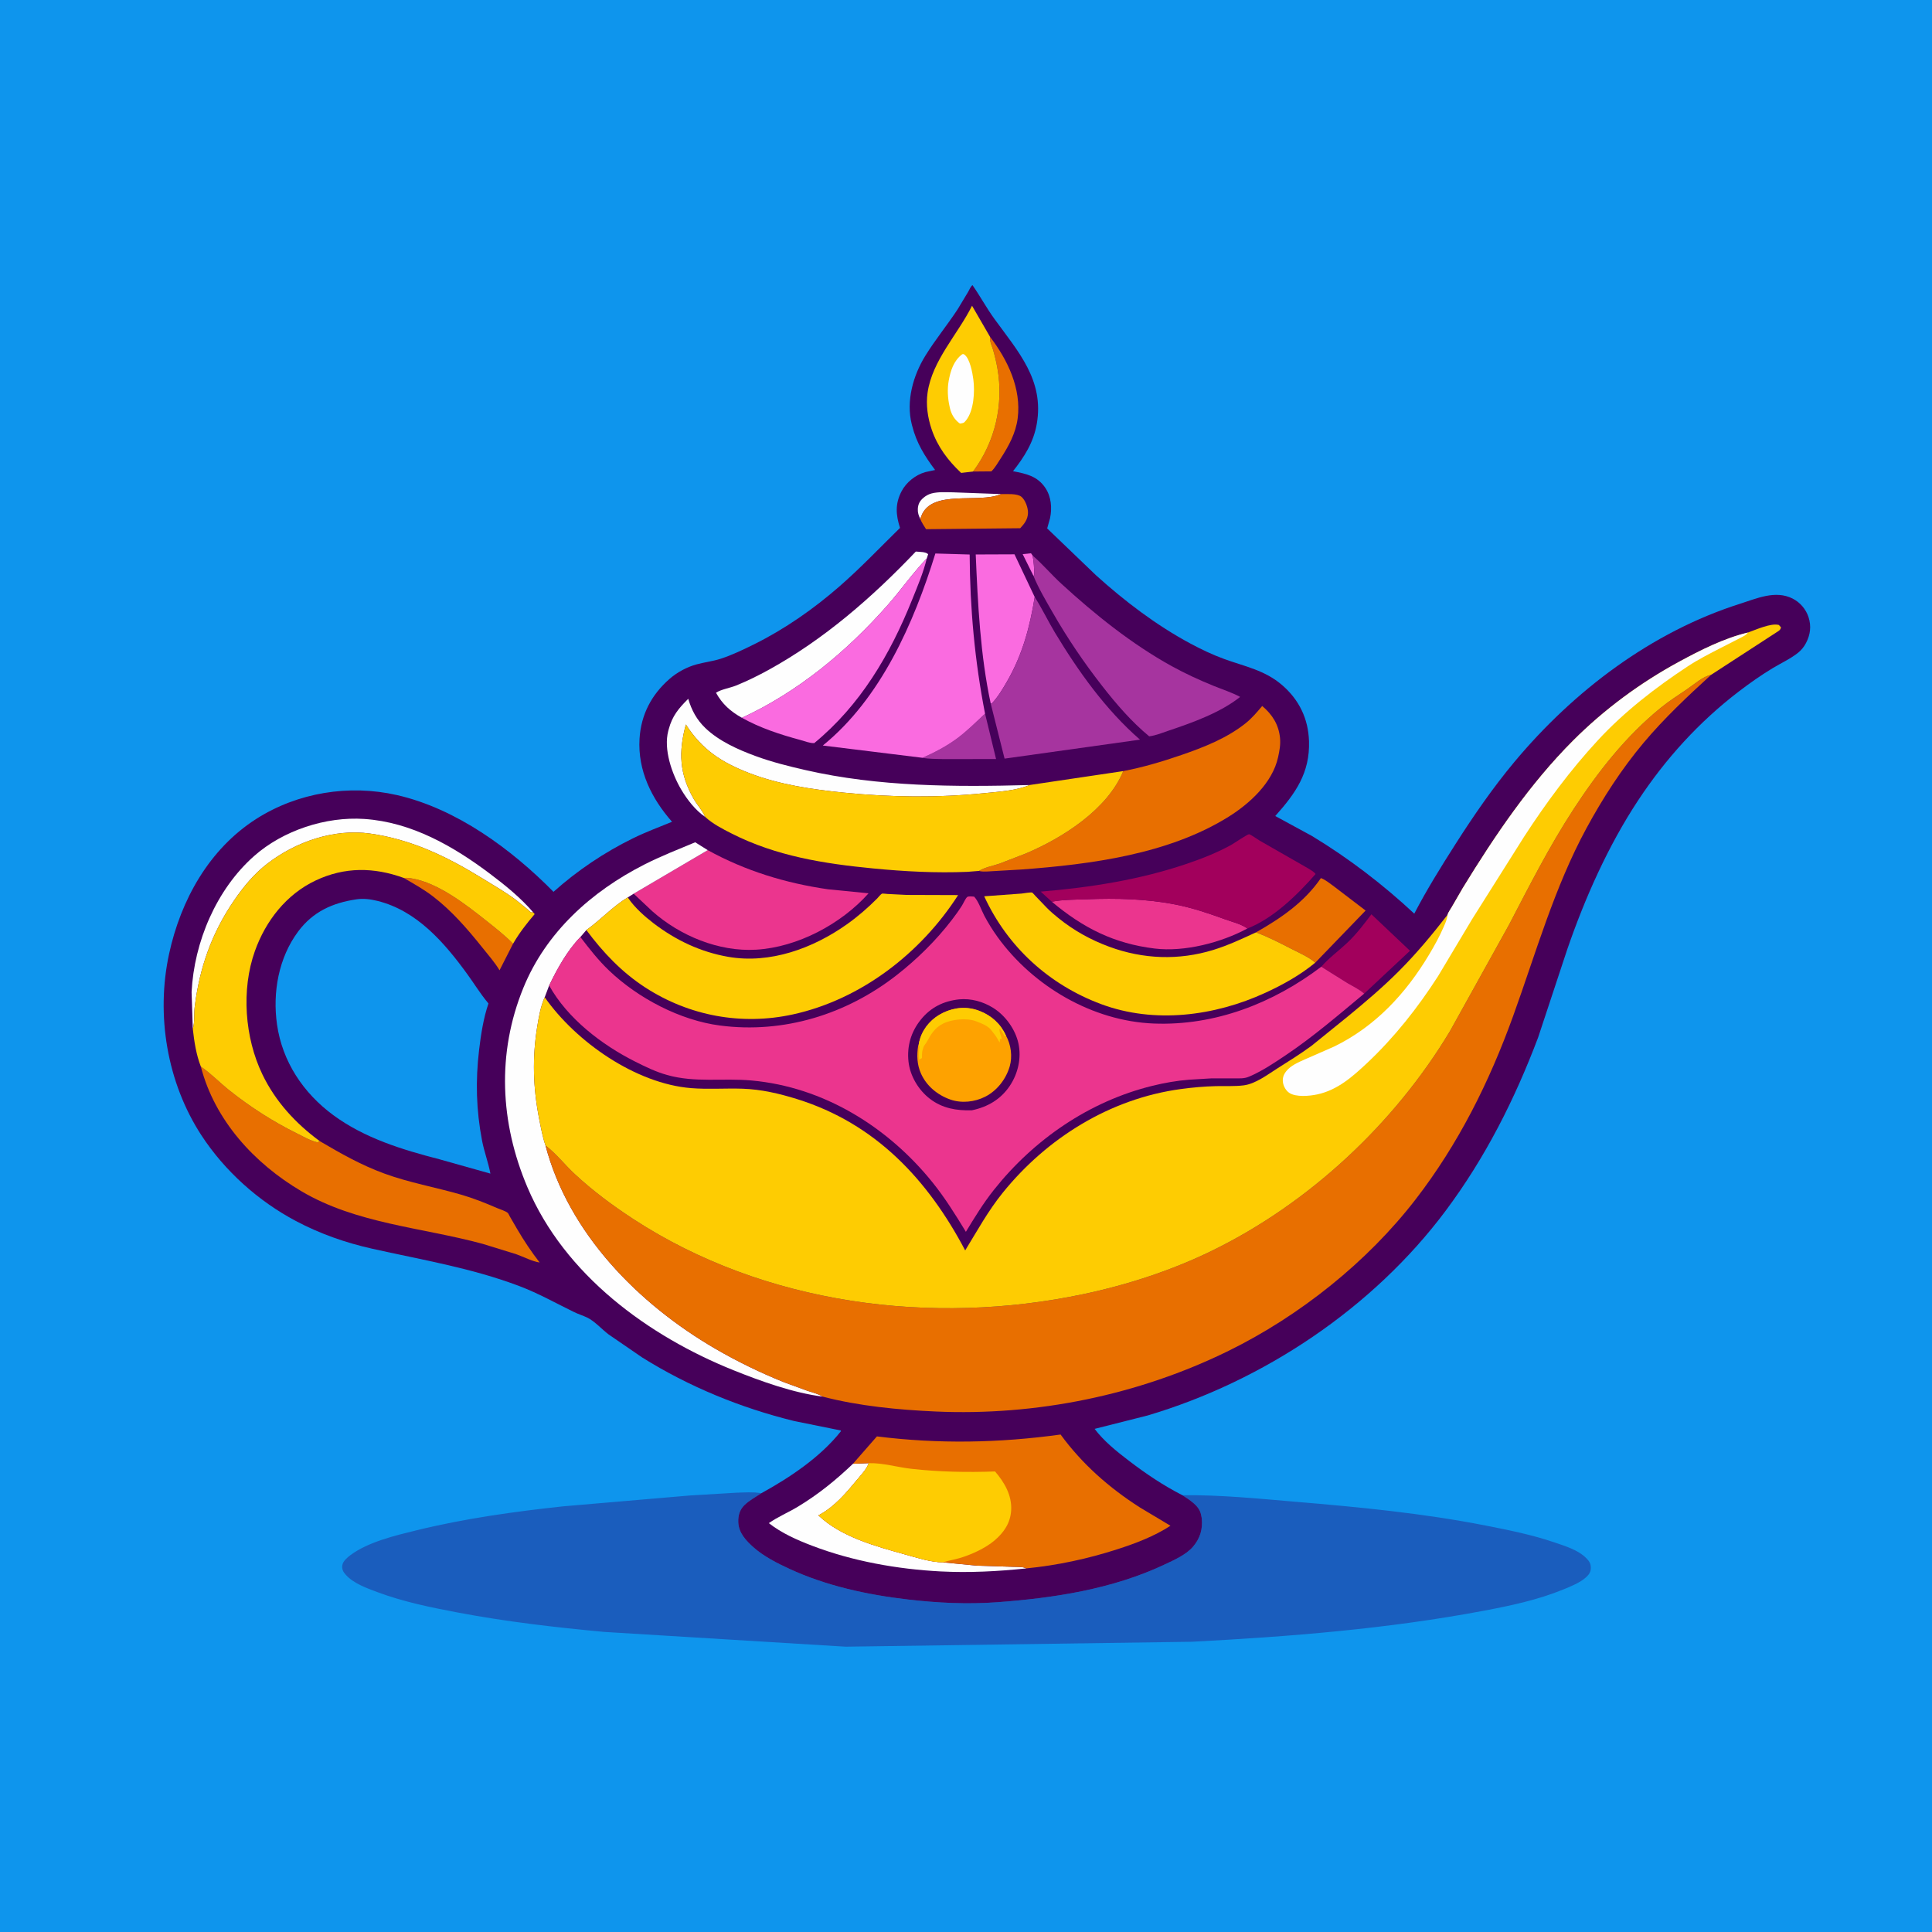 <svg version="1.1" xmlns="http://www.w3.org/2000/svg" style="display: block;" viewBox="0 0 2048 2048" width="1024" height="1024">
<path transform="translate(0,0)" fill="rgb(14,149,237)" d="M -0 -0 L 2048 0 L 2048 2048 L -0 2048 L -0 -0 z"/>
<path transform="translate(0,0)" fill="rgb(26,93,189)" d="M 1253.43 1585.01 C 1293.54 1584.47 1334.11 1588.65 1374.05 1592 C 1441.19 1597.63 1508.62 1604.13 1574.77 1617.13 C 1599.4 1621.97 1624.03 1626.89 1647.83 1635.03 C 1658.89 1638.81 1672.67 1642.92 1681.13 1651.34 C 1684.57 1654.76 1686.4 1657.2 1686.34 1662.2 C 1686.29 1666.28 1684.43 1669.09 1681.5 1671.79 C 1675.19 1677.62 1665.18 1681.64 1657.26 1684.87 C 1630.19 1695.94 1601.82 1701.99 1573.19 1707.39 C 1471.14 1726.65 1367.08 1734.91 1263.5 1740.33 L 896.5 1745.56 L 640.431 1729.89 C 588.215 1725.02 536.603 1719.06 485.028 1709.3 C 456.325 1703.87 427.404 1697.95 399.99 1687.69 C 388.836 1683.51 374.854 1678.55 366.71 1669.52 C 363.818 1666.32 362.159 1663.48 362.909 1659 C 363.596 1654.89 368.292 1650.88 371.495 1648.5 C 390.353 1634.48 418.768 1627.78 441.278 1622.25 C 492.424 1609.69 544.706 1602.41 597 1596.78 L 731.556 1585.25 L 781.392 1582.29 C 789.465 1582.06 798.023 1581.45 806.02 1582.7 L 807.066 1582.88 C 801.241 1586.68 794.334 1590.49 789.321 1595.28 C 784.157 1600.22 782.364 1606.5 782.603 1613.5 C 782.997 1625.01 790.929 1633.31 799.08 1640.5 C 809.785 1649.94 823.745 1657.02 836.614 1662.97 C 876.005 1681.18 919.478 1690.55 962.395 1695.54 C 993.664 1699.18 1025.39 1700.76 1056.81 1698.45 C 1117.35 1694.01 1179.31 1684.54 1234.64 1658.39 C 1244.6 1653.69 1257.18 1648.2 1264.51 1639.72 C 1272.17 1630.87 1275.1 1621 1273.92 1609.42 L 1273.24 1606 L 1272.98 1604.82 C 1270.78 1595.68 1260.76 1589.89 1253.43 1585.01 z"/>
<path transform="translate(0,0)" fill="rgb(70,0,90)" d="M 807.066 1582.88 C 837.404 1566.16 869.627 1544.68 891.331 1517.25 L 891.366 1516.38 L 841.81 1506.34 C 785.119 1492.4 730.312 1469.96 680.774 1438.99 L 645.087 1414.5 C 638.03 1409.17 630.161 1400.3 622.301 1396.6 C 617.85 1394.5 613.098 1393.05 608.662 1390.9 C 589.311 1381.5 570.998 1371.07 550.781 1363.4 C 499.691 1344.02 447.236 1335.51 394.246 1323.62 C 366.092 1317.3 339.197 1307.85 313.672 1294.33 C 273.809 1273.22 238.166 1241.28 213.483 1203.44 C 177.074 1147.63 165.146 1076.19 179.241 1011.12 C 191.572 954.201 221.579 900.039 271.61 868.104 C 315.591 840.032 370.131 831.278 420.781 842.814 C 483.649 857.133 542.058 899.991 586.729 945.377 C 611.928 922.813 640.841 903.403 671.252 888.515 C 684.688 881.937 698.573 876.79 712.391 871.133 C 690.699 846.537 675.933 816.806 677.93 783.207 C 679.448 757.664 690.571 736.362 709.781 719.637 C 717.752 712.697 727.87 707.186 738.067 704.352 C 746.678 701.958 755.644 701.025 764.161 698.237 C 776.144 694.314 788.093 688.578 799.387 682.979 C 832.035 666.795 862.627 645.389 890.044 621.448 C 912.412 601.917 932.86 580.361 954.05 559.595 C 949.61 545.75 948.73 534.185 955.668 520.824 C 960.654 511.223 970.524 503.379 980.885 500.454 L 991.234 498.211 C 980.117 483.353 971.559 469.638 966.961 451.5 L 966.469 449.633 C 960.326 425.132 967.903 398.192 980.83 377.216 C 991.304 360.22 1004.1 344.676 1015.06 328 L 1026.35 309.247 C 1027.58 307.112 1028.92 303.639 1030.88 302.264 C 1038.99 313.882 1045.65 326.338 1054.01 337.877 C 1079.27 372.738 1107.1 402.936 1099.01 449.427 C 1095.62 468.924 1085.85 484.262 1073.84 499.505 C 1087.56 502.135 1099.46 504.525 1107.97 516.986 C 1114.35 526.331 1115.4 538.505 1113.08 549.351 L 1110.05 560.135 L 1161.68 609.691 C 1191.93 637.049 1225.9 662.927 1261.9 682.19 C 1273.54 688.416 1285.38 694.098 1297.8 698.593 C 1319.95 706.61 1340.88 710.436 1359.2 726.306 C 1377.23 741.919 1386.85 761.944 1387.6 785.721 C 1388.67 819.307 1373.26 841.053 1351.83 865.012 L 1390.51 886.048 C 1429.12 909.34 1466.28 937.766 1499.19 968.514 C 1512.4 943.115 1527.35 919.12 1542.73 895.001 C 1561.94 864.874 1582.46 835.039 1605.39 807.597 C 1668.14 732.466 1750.49 669.915 1844.5 640.015 C 1862.39 634.324 1882 625.392 1900.11 634.44 C 1908.13 638.443 1914.35 645.731 1917.12 654.219 C 1920.22 663.725 1919.06 672.882 1914.42 681.667 C 1912.37 685.555 1909.63 689.011 1906.21 691.794 C 1898.26 698.253 1887.88 702.976 1879.1 708.281 C 1866.59 715.843 1854.66 724.245 1843.05 733.13 C 1800.96 765.355 1765.78 804.1 1736.6 848.245 C 1704.75 896.419 1679.93 952.257 1661.19 1006.85 L 1630.5 1099.68 C 1605.74 1165.27 1574.54 1227.11 1532.47 1283.44 C 1455.45 1386.54 1339.47 1463.96 1216.54 1500.46 L 1160.33 1514.67 C 1170.19 1527.72 1183.58 1538.44 1196.48 1548.31 C 1214.48 1562.08 1233.19 1574.72 1253.43 1585.01 C 1260.76 1589.89 1270.78 1595.68 1272.98 1604.82 L 1273.24 1606 L 1273.92 1609.42 C 1275.1 1621 1272.17 1630.87 1264.51 1639.72 C 1257.18 1648.2 1244.6 1653.69 1234.64 1658.39 C 1179.31 1684.54 1117.35 1694.01 1056.81 1698.45 C 1025.39 1700.76 993.664 1699.18 962.395 1695.54 C 919.478 1690.55 876.005 1681.18 836.614 1662.97 C 823.745 1657.02 809.785 1649.94 799.08 1640.5 C 790.929 1633.31 782.997 1625.01 782.603 1613.5 C 782.364 1606.5 784.157 1600.22 789.321 1595.28 C 794.334 1590.49 801.241 1586.68 807.066 1582.88 z"/>
<path transform="translate(0,0)" fill="rgb(250,107,224)" d="M 1095.52 610.494 L 1084.07 587.408 L 1092.92 586.5 L 1094.6 588.882 C 1096.02 595.804 1096.23 602.474 1096.36 609.52 L 1095.52 610.494 z"/>
<path transform="translate(0,0)" fill="rgb(254,254,254)" d="M 975.518 550.1 C 973.856 546.527 972.729 543.605 972.929 539.588 C 973.182 534.485 974.894 531.109 978.788 527.765 C 981.35 525.565 984.331 523.886 987.607 523.038 C 994.716 521.195 1002.76 521.851 1010.08 521.874 L 1061.18 523.746 C 1037.54 534.206 987.623 518.142 976.612 547.08 L 975.518 550.1 z"/>
<path transform="translate(0,0)" fill="rgb(166,52,159)" d="M 1044.19 756.461 L 1055.88 804.639 L 998.924 804.653 C 992.157 804.376 984.545 804.62 977.945 803.309 C 991.002 797.474 1003.3 791.129 1014.81 782.577 C 1025.28 774.798 1034.67 765.364 1044.19 756.461 z"/>
<path transform="translate(0,0)" fill="rgb(232,111,0)" d="M 427.934 930.631 C 430.485 930.451 432.484 930.538 435 930.953 L 436.451 931.179 C 464.261 935.769 493.476 958.557 515.143 975.748 C 524.831 983.435 535.232 991.539 543.859 1000.39 L 529.535 1028.54 C 524.475 1020.12 517.461 1012.15 511.309 1004.45 C 495.676 984.884 478.827 965.415 458.856 950.115 C 449.152 942.68 438.48 936.756 427.934 930.631 z"/>
<path transform="translate(0,0)" fill="rgb(232,111,0)" d="M 1049.5 357.077 C 1068.2 381.497 1082.82 411.98 1078.79 443.366 C 1076.77 459.097 1069.32 472.747 1060.84 485.871 C 1057.8 490.57 1054.89 495.699 1050.95 499.673 L 1031.46 499.85 C 1054.9 468.527 1064.1 428.836 1057.29 390.302 C 1056.13 383.729 1054.55 377.167 1052.69 370.758 C 1051.58 366.908 1049.42 362.839 1049.44 358.82 L 1049.5 357.077 z"/>
<path transform="translate(0,0)" fill="rgb(232,111,0)" d="M 1061.18 523.746 C 1066.84 523.876 1078.21 522.856 1082.74 526.613 C 1086.99 530.132 1089.96 538.608 1089.71 544 C 1089.38 550.8 1085.9 555.174 1081.47 559.939 L 981.662 560.964 C 979.429 557.428 977.072 554 975.518 550.1 L 976.612 547.08 C 987.623 518.142 1037.54 534.206 1061.18 523.746 z"/>
<path transform="translate(0,0)" fill="rgb(162,0,92)" d="M 1400.63 1024.76 C 1408.67 1015.49 1418.57 1008.34 1427.5 1000 C 1437.67 990.506 1445.42 980.214 1453.75 969.18 L 1494.65 1007.86 L 1446.06 1053.31 C 1441.3 1048.82 1434.03 1045.49 1428.36 1042.12 L 1400.63 1024.76 z"/>
<path transform="translate(0,0)" fill="rgb(232,111,0)" d="M 1331.37 988.371 C 1358 973.205 1382.61 956.424 1400.23 930.802 C 1405.22 932.63 1410.02 936.77 1414.38 939.871 L 1447.6 965.224 L 1394.24 1020.47 C 1387.68 1014.66 1377.72 1010.28 1369.9 1006.31 C 1357.04 999.784 1344.96 993.338 1331.37 988.371 z"/>
<path transform="translate(0,0)" fill="rgb(254,254,254)" d="M 904.181 1551.66 L 920.877 1551.02 L 920.4 1552.32 C 918.337 1557.58 913.073 1563.18 909.504 1567.49 C 897.404 1582.1 884.64 1597.49 867.586 1606.36 C 891.793 1629.37 928.487 1639.11 959.928 1647.9 C 972.225 1651.34 986.686 1655.96 999.512 1656.14 L 1035.34 1659.64 L 1073.86 1660.89 C 1077.85 1661.08 1084.48 1660.57 1087.88 1662.58 C 1058.08 1665.73 1027.14 1667.33 997.167 1665.78 C 951.406 1663.41 903.973 1654.98 861.077 1638.62 C 844.959 1632.48 828.649 1625.28 814.998 1614.59 C 824.515 1607.89 835.684 1603.25 845.692 1597.22 C 867.294 1584.2 886.016 1569 904.181 1551.66 z"/>
<path transform="translate(0,0)" fill="rgb(254,254,254)" d="M 204.373 1090.55 L 203.097 1051.66 C 205.733 998.558 229.322 942.773 269.453 907.344 C 300.142 880.252 345.416 865.367 386.217 868.131 C 436.205 871.518 480.515 896.929 519.658 926.421 C 535.878 938.64 551.826 951.594 565.137 967.014 C 564.422 967.056 563.664 967.389 562.993 967.141 C 562.107 966.815 559.967 964.569 559.212 963.931 L 547.395 954.311 C 535.647 945.508 522.494 937.959 509.963 930.274 C 472.945 907.57 435.632 889.697 392.261 883.604 C 353.917 878.216 313.405 892.327 283.249 915.6 C 269.25 926.403 258.17 939.864 248.227 954.365 C 224.466 989.015 211.599 1025.6 206.421 1067.02 C 205.474 1074.6 206.632 1083.36 204.373 1090.55 z"/>
<path transform="translate(0,0)" fill="rgb(250,107,224)" d="M 1050.23 745.909 C 1039.16 694.562 1036.55 640.165 1034.31 587.761 L 1075.41 587.6 L 1096.83 632.851 C 1091.73 664.633 1083.79 694.141 1067.6 722.183 C 1062.88 730.351 1057.97 738.69 1051.46 745.57 L 1050.23 745.909 z"/>
<path transform="translate(0,0)" fill="rgb(254,254,254)" d="M 786.469 760.912 C 774.358 754.095 765.766 746.55 758.978 734.323 C 764.667 730.633 773.826 729.317 780.378 726.66 C 792.199 721.867 803.999 716.044 815.172 709.875 C 873.877 677.462 924.764 633.038 970.799 584.68 C 974.574 585.105 981.381 584.763 983.864 587.5 L 982.441 591.945 C 967.305 607.679 954.936 625.62 940.5 641.95 C 897.277 690.845 845.934 733.432 786.469 760.912 z"/>
<path transform="translate(0,0)" fill="rgb(254,254,254)" d="M 747.485 865.933 C 737.278 859.1 728.356 847.508 722.153 837.02 C 712.193 820.18 703.231 794.317 708.414 774.674 L 708.876 773 C 712.627 758.91 719.381 750.87 729.569 740.761 C 733.06 752.752 738.567 762.999 747.65 771.71 C 762.138 785.605 782.127 794.518 800.72 801.373 C 818.13 807.793 835.82 812.186 853.876 816.32 C 931.324 834.052 1012.24 834.283 1091.28 832.165 C 1077.96 838.042 1058.38 839.276 1043.87 840.745 C 993.9 845.803 944.492 845.182 894.567 840.22 C 861.187 836.903 825.877 831.691 794.424 819.561 C 764.917 808.183 744.248 794.776 727.043 767.956 C 719.108 797.254 720.151 820.377 735.397 846.941 C 739.049 853.304 744.716 859.256 747.485 865.933 z"/>
<path transform="translate(0,0)" fill="rgb(235,53,142)" d="M 1114.95 955.843 C 1126.62 953.557 1139.77 953.723 1151.69 953.255 C 1183.13 952.023 1215.16 952.737 1246.14 958.859 C 1263.85 962.36 1280.82 968.014 1297.75 974.211 C 1304.91 976.832 1315.3 979.413 1321.45 983.651 L 1322.22 984.271 C 1294.47 999.268 1255.43 1009.33 1223.95 1005.48 C 1180.82 1000.21 1148.16 983.682 1114.95 955.843 z"/>
<path transform="translate(0,0)" fill="rgb(254,204,2)" d="M 1031.46 499.85 L 1018.85 501.304 C 1004.87 488.12 993.867 473.582 987.618 455.228 C 983.42 442.899 981.401 429.219 983.27 416.241 C 988.203 381.979 1015.38 354.34 1030.4 324.1 L 1049.5 357.077 L 1049.44 358.82 C 1049.42 362.839 1051.58 366.908 1052.69 370.758 C 1054.55 377.167 1056.13 383.729 1057.29 390.302 C 1064.1 428.836 1054.9 468.527 1031.46 499.85 z"/>
<path transform="translate(0,0)" fill="rgb(254,254,254)" d="M 1019.99 375.5 C 1021.39 375.384 1021.27 375.132 1022.39 375.96 C 1028.19 380.272 1030.86 395.255 1031.78 402.195 C 1033.47 414.983 1032.4 435.467 1023.87 445.83 C 1021.59 448.599 1021.07 448.525 1017.5 448.973 C 1012.03 445.088 1008.57 439.41 1007.04 432.933 L 1006.63 431.092 C 1004.65 422.536 1004.06 412.426 1005.64 403.762 C 1007.62 392.946 1010.83 382.483 1019.99 375.5 z"/>
<path transform="translate(0,0)" fill="rgb(250,107,224)" d="M 786.469 760.912 C 845.934 733.432 897.277 690.845 940.5 641.95 C 954.936 625.62 967.305 607.679 982.441 591.945 C 978.833 607.017 972.585 621.515 966.829 635.863 C 943.492 694.03 912.036 747.447 863.143 787.726 C 858.69 787.985 852.814 785.602 848.5 784.436 C 827.063 778.638 805.937 771.78 786.469 760.912 z"/>
<path transform="translate(0,0)" fill="rgb(162,0,92)" d="M 1114.95 955.843 L 1103.17 945.146 C 1155.33 940.831 1207.59 932.697 1257.32 915.897 C 1273.59 910.401 1289.96 903.992 1305.02 895.701 C 1307.59 894.283 1322.49 884.202 1324.01 884.318 C 1325.78 884.453 1333.11 889.872 1335.12 890.996 L 1379.39 916.334 C 1383.82 919.038 1389.81 921.895 1393.61 925.331 L 1394.58 926.509 C 1375.46 948.354 1349.81 973.598 1322.22 984.271 L 1321.45 983.651 C 1315.3 979.413 1304.91 976.832 1297.75 974.211 C 1280.82 968.014 1263.85 962.36 1246.14 958.859 C 1215.16 952.737 1183.13 952.023 1151.69 953.255 C 1139.77 953.723 1126.62 953.557 1114.95 955.843 z"/>
<path transform="translate(0,0)" fill="rgb(166,52,159)" d="M 1094.6 588.882 C 1105.32 598.101 1114.47 609.056 1124.92 618.634 C 1160.53 651.293 1199.73 682.763 1242.11 706.161 C 1256.24 713.966 1271.12 720.789 1286.07 726.879 C 1295.47 730.712 1305.67 733.953 1314.61 738.751 C 1293.87 755.257 1264.6 765.862 1239.64 774.231 C 1232.78 776.53 1225.34 779.688 1218.18 780.541 C 1199.35 764.982 1183.16 746.136 1168.19 726.938 C 1148.93 702.246 1131.61 676.67 1116.01 649.496 C 1108.83 636.981 1100.98 623.852 1095.52 610.494 L 1096.36 609.52 C 1096.23 602.474 1096.02 595.804 1094.6 588.882 z"/>
<path transform="translate(0,0)" fill="rgb(166,52,159)" d="M 1096.83 632.851 C 1104.63 644.997 1110.86 658.272 1118.33 670.666 C 1143.07 711.707 1172.12 752.436 1208.43 784.056 L 1064.89 804.17 L 1050.23 745.909 L 1051.46 745.57 C 1057.97 738.69 1062.88 730.351 1067.6 722.183 C 1083.79 694.141 1091.73 664.633 1096.83 632.851 z"/>
<path transform="translate(0,0)" fill="rgb(235,53,142)" d="M 750.24 901.193 C 789.904 923.098 832.913 936.225 877.725 942.682 L 920.725 946.936 C 891.674 979.534 845.442 1004.11 801.542 1006.71 C 762.035 1009.06 720.82 991.981 691.5 965.983 L 671.7 947.365 L 750.24 901.193 z"/>
<path transform="translate(0,0)" fill="rgb(232,111,0)" d="M 212.913 1130.65 L 213.658 1131.16 C 224.072 1138.41 233.076 1147.81 243 1155.72 C 265.431 1173.59 289.437 1188.97 315.145 1201.68 C 321.867 1205 329.135 1209.31 336.483 1210.93 L 338.926 1209.63 C 361.511 1222.91 382.756 1234.99 407.504 1244.05 C 433.8 1253.68 461.527 1258.51 488.367 1266.26 C 501.54 1270.06 514.223 1275.09 526.793 1280.54 C 529.758 1281.82 535.834 1283.66 538.235 1285.71 C 538.916 1286.29 540.06 1288.87 540.522 1289.67 L 548.168 1302.82 C 555.466 1315.28 563.193 1326.88 572.037 1338.29 C 564.379 1337.25 554.763 1332.16 547.309 1329.54 L 511.772 1318.57 C 447.237 1301.01 378.028 1297.36 319.396 1262.69 C 269.606 1233.25 227.678 1187.7 212.913 1130.65 z"/>
<path transform="translate(0,0)" fill="rgb(254,254,254)" d="M 872.143 1480.49 C 840.799 1476.45 807.241 1464.4 778.104 1452.74 C 687.047 1416.28 598.448 1351.32 559.077 1258.5 C 530.042 1190.06 526.509 1116.54 554.77 1047.19 C 578.831 988.137 627.013 944.969 682.904 916.5 C 700.406 907.585 718.824 900.428 736.932 892.845 L 750.24 901.193 L 671.7 947.365 L 665.482 951.295 C 649.45 960.822 636.727 975.14 621.568 985.872 L 615.229 993.298 C 601.266 1007.74 590.779 1026.7 582.118 1044.67 L 577.415 1057.13 C 573.121 1066.58 571.176 1077.88 569.511 1088.11 C 564.093 1121.39 565.036 1153.21 571.578 1186.3 C 573.42 1195.62 575.143 1205.26 578.259 1214.25 C 602.761 1307.46 676.832 1382.35 758.247 1429.69 C 781.376 1443.14 806.057 1455.16 830.875 1465.14 L 855.975 1474.32 C 861.252 1476.06 867.391 1477.51 872.143 1480.49 z"/>
<path transform="translate(0,0)" fill="rgb(250,107,224)" d="M 977.945 803.309 L 872.217 790.285 C 933.634 740.4 968.715 660.536 991.533 586.729 L 1027.88 587.804 C 1028.19 644.523 1033.3 700.781 1044.19 756.461 C 1034.67 765.364 1025.28 774.798 1014.81 782.577 C 1003.3 791.129 991.002 797.474 977.945 803.309 z"/>
<path transform="translate(0,0)" fill="rgb(232,111,0)" d="M 1190.7 817.398 C 1211.66 813.369 1232.18 807.272 1252.34 800.328 C 1276.12 792.141 1300.38 782.603 1320.25 766.804 C 1326.88 761.536 1332.56 754.845 1337.99 748.391 C 1348.54 757.228 1355.4 767.941 1356.85 782 C 1357.6 789.217 1356.34 795.791 1354.8 802.784 C 1348.86 829.733 1324.81 851.787 1302.34 865.806 C 1238.68 905.513 1156.57 916.215 1083.09 921.686 L 1053.47 923.401 C 1048.94 923.589 1043.42 924.347 1038.99 923.517 L 1037.8 923.202 C 1043.62 919.454 1052.83 917.775 1059.44 915.527 L 1087.08 904.863 C 1126.05 888.475 1174.03 858.134 1190.7 817.398 z"/>
<path transform="translate(0,0)" fill="rgb(254,204,2)" d="M 1394.24 1020.47 C 1378.34 1033.61 1360.03 1043.8 1341.34 1052.39 C 1287.58 1077.11 1223.8 1085.42 1167.44 1064.49 C 1112.11 1043.94 1068 1003.78 1043.3 950.11 L 1083.01 947.208 C 1085.03 947.031 1092.7 945.587 1094.26 946.181 C 1094.55 946.29 1097.07 949.171 1097.38 949.5 L 1109.88 962.533 C 1113.66 966.333 1117.73 969.779 1121.89 973.147 C 1138.25 986.39 1156.21 996.36 1175.94 1003.61 C 1211.86 1016.81 1249.44 1018.24 1286.12 1006.97 C 1301.78 1002.16 1316.53 995.213 1331.37 988.371 C 1344.96 993.338 1357.04 999.784 1369.9 1006.31 C 1377.72 1010.28 1387.68 1014.66 1394.24 1020.47 z"/>
<path transform="translate(0,0)" fill="rgb(254,204,2)" d="M 204.373 1090.55 C 206.632 1083.36 205.474 1074.6 206.421 1067.02 C 211.599 1025.6 224.466 989.015 248.227 954.365 C 258.17 939.864 269.25 926.403 283.249 915.6 C 313.405 892.327 353.917 878.216 392.261 883.604 C 435.632 889.697 472.945 907.57 509.963 930.274 C 522.494 937.959 535.647 945.508 547.395 954.311 L 559.212 963.931 C 559.967 964.569 562.107 966.815 562.993 967.141 C 563.664 967.389 564.422 967.056 565.137 967.014 L 566.783 969 C 558.376 978.786 550.311 989.195 543.859 1000.39 C 535.232 991.539 524.831 983.435 515.143 975.748 C 493.476 958.557 464.261 935.769 436.451 931.179 L 435 930.953 C 432.484 930.538 430.485 930.451 427.934 930.631 C 396.337 919.177 365.382 918.814 334.603 933.352 C 303.456 948.065 281.571 976.24 270.178 1008.22 C 255.612 1049.12 259.409 1100.01 278.147 1138.91 C 291.986 1167.65 313.4 1190.9 338.926 1209.63 L 336.483 1210.93 C 329.135 1209.31 321.867 1205 315.145 1201.68 C 289.437 1188.97 265.431 1173.59 243 1155.72 C 233.076 1147.81 224.072 1138.41 213.658 1131.16 L 212.913 1130.65 C 207.939 1117.84 205.875 1104.13 204.373 1090.55 z"/>
<path transform="translate(0,0)" fill="rgb(254,204,2)" d="M 665.482 951.295 L 666.14 952.296 C 672.859 962.108 683.416 971.545 692.824 978.726 C 716.448 996.758 742.694 1009.19 772.033 1014.29 C 816.301 1021.98 861.849 1005.27 897.638 979.879 C 909.25 971.64 919.828 962.499 929.855 952.414 C 931.032 951.231 933.539 947.983 934.896 947.307 C 935.481 947.015 939.893 947.587 940.698 947.629 L 960.926 948.65 L 1015.64 948.835 C 976.155 1010.46 912.498 1059.63 840.327 1075.36 C 786.223 1087.16 730.757 1077.02 684.144 1046.85 C 659.144 1030.67 639.208 1009.61 621.568 985.872 C 636.727 975.14 649.45 960.822 665.482 951.295 z"/>
<path transform="translate(0,0)" fill="rgb(254,204,2)" d="M 747.485 865.933 C 744.716 859.256 739.049 853.304 735.397 846.941 C 720.151 820.377 719.108 797.254 727.043 767.956 C 744.248 794.776 764.917 808.183 794.424 819.561 C 825.877 831.691 861.187 836.903 894.567 840.22 C 944.492 845.182 993.9 845.803 1043.87 840.745 C 1058.38 839.276 1077.96 838.042 1091.28 832.165 L 1190.7 817.398 C 1174.03 858.134 1126.05 888.475 1087.08 904.863 L 1059.44 915.527 C 1052.83 917.775 1043.62 919.454 1037.8 923.202 L 1025.66 924.174 C 992.454 925.599 958.77 923.795 925.707 920.597 C 873.465 915.544 822.815 907.562 775.525 883.548 C 765.825 878.623 755.508 873.339 747.485 865.933 z"/>
<path transform="translate(0,0)" fill="rgb(232,111,0)" d="M 904.181 1551.66 L 929.565 1522.64 C 994.953 1530.84 1059.05 1529.64 1124.27 1520.66 C 1147.02 1551.81 1175.64 1577.05 1208.13 1597.83 L 1240.74 1617.37 C 1223.39 1628.63 1203.78 1636.05 1184.18 1642.36 C 1152.88 1652.44 1120.62 1659.34 1087.88 1662.58 C 1084.48 1660.57 1077.85 1661.08 1073.86 1660.89 L 1035.34 1659.64 L 999.512 1656.14 C 986.686 1655.96 972.225 1651.34 959.928 1647.9 C 928.487 1639.11 891.793 1629.37 867.586 1606.36 C 884.64 1597.49 897.404 1582.1 909.504 1567.49 C 913.073 1563.18 918.337 1557.58 920.4 1552.32 L 920.877 1551.02 L 904.181 1551.66 z"/>
<path transform="translate(0,0)" fill="rgb(254,204,2)" d="M 920.877 1551.02 C 935.61 1550.6 951.27 1555.34 966 1557 C 995.585 1560.33 1025.06 1560.86 1054.79 1559.81 C 1064.84 1571.46 1072.89 1585.32 1071.85 1601.28 C 1070.98 1614.54 1064.23 1624.38 1054.39 1632.82 C 1044.75 1641.09 1029.58 1648.03 1017.37 1651.61 C 1011.43 1653.35 1005.44 1654.27 999.512 1656.14 C 986.686 1655.96 972.225 1651.34 959.928 1647.9 C 928.487 1639.11 891.793 1629.37 867.586 1606.36 C 884.64 1597.49 897.404 1582.1 909.504 1567.49 C 913.073 1563.18 918.337 1557.58 920.4 1552.32 L 920.877 1551.02 z"/>
<path transform="translate(0,0)" fill="rgb(14,149,237)" d="M 377.718 953.343 C 385.149 952.221 392.775 953.178 400 954.961 C 441.946 965.309 471.214 999.342 495.572 1032.93 C 502.702 1042.76 509.113 1053.25 516.874 1062.6 L 517.801 1063.71 C 512.475 1079.25 509.774 1096.73 507.857 1113 C 503.995 1145.79 504.778 1176.66 510.997 1209.09 C 513.272 1220.95 517.643 1232.24 519.856 1244.08 L 465.727 1228.85 C 426.313 1218.7 386.464 1206.5 353.264 1182.06 C 321.525 1158.69 299.246 1125.34 293.645 1085.96 C 288.819 1052.02 295.321 1015.3 316.005 987.5 C 331.638 966.491 352.364 957.115 377.718 953.343 z"/>
<path transform="translate(0,0)" fill="rgb(235,53,142)" d="M 615.229 993.298 C 624.684 1005.69 634.205 1017.86 645.5 1028.67 C 676.193 1058.04 720.9 1081.62 763.295 1087.11 C 830.797 1095.86 897.256 1075.35 950.708 1033.52 C 972.163 1016.73 992.208 996.99 1008.81 975.371 C 1012.64 970.388 1016.36 965.285 1019.71 959.97 C 1021.26 957.512 1023.19 952.925 1025.09 951.012 C 1026.41 949.678 1030.93 950.368 1032.67 950.5 C 1037.34 955.572 1040.18 964.573 1043.47 970.786 C 1047.56 978.524 1052.31 986.146 1057.44 993.244 C 1095.16 1045.49 1158.09 1082.42 1223 1084.98 C 1287.85 1087.53 1349.48 1063.52 1400.63 1024.76 L 1428.36 1042.12 C 1434.03 1045.49 1441.3 1048.82 1446.06 1053.31 C 1418.65 1076.1 1392.22 1098.91 1362.54 1118.82 C 1351.03 1126.54 1338.32 1135.04 1325.59 1140.62 L 1324.05 1141.27 C 1318.96 1143.53 1314.15 1143.09 1308.7 1143.11 L 1283.5 1143.14 L 1260.4 1144.54 C 1247.41 1145.57 1234.16 1147.89 1221.5 1151.02 C 1154.69 1167.49 1096.04 1207.81 1053.45 1261.45 C 1042.4 1275.36 1033.08 1290.59 1023.88 1305.77 C 1012.86 1287.69 1001.68 1269.7 988.361 1253.19 C 940.865 1194.32 872.797 1152.16 796.5 1145.35 C 766.32 1142.65 736.856 1147.93 707.094 1139.53 C 695.145 1136.16 684.155 1130.81 673.102 1125.24 C 637.96 1107.55 601.554 1079.7 582.118 1044.67 C 590.779 1026.7 601.266 1007.74 615.229 993.298 z"/>
<path transform="translate(0,0)" fill="rgb(70,0,90)" d="M 1016.62 1059.37 C 1029.38 1058.18 1042.01 1061.67 1052.82 1068.41 C 1065.79 1076.5 1076.39 1091.23 1079.6 1106.18 C 1082.89 1121.48 1079.15 1138 1070.51 1150.92 C 1060.83 1165.4 1046.91 1173.5 1030.1 1176.98 C 1013.91 1177.41 999.033 1174.92 985.861 1164.88 C 973.721 1155.62 964.73 1140.65 963.049 1125.43 C 961.24 1109.06 965.715 1093.8 975.996 1081 C 986.551 1067.86 1000.01 1061.2 1016.62 1059.37 z"/>
<path transform="translate(0,0)" fill="rgb(254,162,0)" d="M 973.657 1108.31 C 974.032 1105.64 974.642 1103.06 975.49 1100.5 C 979.464 1088.51 988.346 1079.08 999.604 1073.63 C 1011.98 1067.65 1025.38 1066.63 1038.28 1071.61 C 1051.15 1076.6 1060.71 1085.36 1066.43 1097.88 C 1071.72 1107.36 1073.38 1119.97 1070.33 1130.46 C 1066.44 1143.86 1056.87 1156.21 1044.36 1162.55 C 1033.23 1168.18 1019.35 1169.74 1007.43 1165.57 C 993.88 1160.84 982.158 1151.23 976.269 1137.99 C 972.017 1128.43 971.73 1118.72 973.276 1108.58 L 973.657 1108.31 z"/>
<path transform="translate(0,0)" fill="rgb(254,204,2)" d="M 973.657 1108.31 C 974.032 1105.64 974.642 1103.06 975.49 1100.5 C 979.464 1088.51 988.346 1079.08 999.604 1073.63 C 1011.98 1067.65 1025.38 1066.63 1038.28 1071.61 C 1051.15 1076.6 1060.71 1085.36 1066.43 1097.88 L 1065.23 1098.79 C 1064.53 1097.72 1063.89 1096.72 1063.32 1095.58 C 1062.41 1093.77 1061.16 1092.15 1060 1090.5 C 1059.32 1091.33 1059.4 1090.96 1059.5 1092.24 C 1059.77 1095.5 1061.45 1098.33 1061.84 1101.57 L 1060.04 1101.22 L 1059.75 1104.99 C 1058.72 1103.81 1058.23 1102.77 1057.49 1101.39 C 1055.55 1097.79 1053 1094.92 1050.52 1091.72 C 1047.38 1087.65 1040.75 1084.88 1036 1083.1 L 1034.65 1082.56 C 1024.53 1078.83 1009.1 1080.37 999.611 1085.11 C 990.81 1089.51 986.838 1096.42 982.233 1104.78 C 981.156 1106.73 979.622 1107.92 978.912 1110.06 L 978.51 1111.5 L 978.005 1113.01 C 977.183 1115.69 977.374 1118.77 977.32 1121.55 L 974.305 1123.29 C 974.059 1119.14 973.977 1115.46 974.514 1111.35 L 974.779 1108.97 L 973.657 1108.31 z"/>
<path transform="translate(0,0)" fill="rgb(232,111,0)" d="M 578.259 1214.25 C 589.627 1222.86 598.639 1234.67 609.109 1244.41 C 628.271 1262.22 649.474 1277.98 671.368 1292.26 C 810.301 1382.88 987.835 1405.78 1148.52 1371.81 C 1195.31 1361.92 1241.98 1346.73 1285.02 1325.7 C 1387.78 1275.46 1478.16 1191.11 1537.01 1093.11 L 1599.48 980.579 C 1621.39 938.657 1642.42 897.001 1668.35 857.329 C 1694.35 817.569 1723.19 780.776 1760.21 750.5 C 1769.24 743.115 1779.07 736.875 1788.71 730.336 C 1796.34 725.162 1804.87 717.194 1813.9 715.282 C 1788.78 738.238 1764.36 761.143 1742.4 787.242 C 1719 815.059 1698.96 846.141 1681.65 878.061 C 1647.54 940.976 1628.15 1010.18 1603.95 1077.14 C 1578.72 1146.96 1546.08 1212.52 1500.54 1271.48 C 1449.18 1337.99 1377.63 1394.9 1302.43 1431.9 C 1206.77 1478.97 1098.33 1501.01 991.841 1496.26 C 952.457 1494.51 910.335 1490.48 872.143 1480.49 C 867.391 1477.51 861.252 1476.06 855.975 1474.32 L 830.875 1465.14 C 806.057 1455.16 781.376 1443.14 758.247 1429.69 C 676.832 1382.35 602.761 1307.46 578.259 1214.25 z"/>
<path transform="translate(0,0)" fill="rgb(254,204,2)" d="M 1852.84 670.533 C 1861.01 667.672 1877.38 660.147 1885.7 662.5 L 1887.91 665 C 1887.33 667.843 1885.85 668.562 1883.5 670.07 L 1813.9 715.282 C 1804.87 717.194 1796.34 725.162 1788.71 730.336 C 1779.07 736.875 1769.24 743.115 1760.21 750.5 C 1723.19 780.776 1694.35 817.569 1668.35 857.329 C 1642.42 897.001 1621.39 938.657 1599.48 980.579 L 1537.01 1093.11 C 1478.16 1191.11 1387.78 1275.46 1285.02 1325.7 C 1241.98 1346.73 1195.31 1361.92 1148.52 1371.81 C 987.835 1405.78 810.301 1382.88 671.368 1292.26 C 649.474 1277.98 628.271 1262.22 609.109 1244.41 C 598.639 1234.67 589.627 1222.86 578.259 1214.25 C 575.143 1205.26 573.42 1195.62 571.578 1186.3 C 565.036 1153.21 564.093 1121.39 569.511 1088.11 C 571.176 1077.88 573.121 1066.58 577.415 1057.13 C 610.683 1104.63 674.082 1148.74 732.586 1153.46 C 750.639 1154.92 769.044 1153.48 787.161 1154.08 C 806.927 1154.74 825.89 1159.17 844.691 1165.01 C 928.014 1190.91 983.5 1250.38 1023.14 1325.5 C 1035.98 1304.57 1047.33 1283.71 1062.87 1264.46 C 1109.92 1206.17 1176.89 1164.6 1251.61 1154.45 C 1263.85 1152.79 1276.26 1151.67 1288.61 1151.35 C 1298.35 1151.1 1308.66 1151.74 1318.32 1150.53 C 1330.77 1148.97 1343.45 1139.29 1353.87 1132.68 C 1366.16 1124.87 1378.67 1117.17 1390.39 1108.51 L 1428.61 1077.6 C 1447.27 1062.26 1465.74 1046.61 1482.81 1029.5 C 1501.75 1010.52 1518 990.926 1534.39 969.837 C 1535.09 967.277 1537.49 964.08 1538.85 961.645 L 1550.72 941.174 C 1584.65 885.787 1621.65 830.949 1667.75 784.866 C 1700.67 751.958 1738.74 723.847 1779.62 701.652 C 1802.57 689.191 1827.31 676.671 1852.84 670.533 z"/>
<path transform="translate(0,0)" fill="rgb(254,254,254)" d="M 1852.84 670.533 C 1850.97 673.407 1847.61 674.748 1844.66 676.308 L 1824 686.87 C 1812.32 692.879 1800.33 698.972 1789.35 706.184 C 1755.15 728.638 1721.6 754.647 1693.76 784.782 C 1664.71 816.231 1638.89 851.02 1615.62 886.934 L 1560.42 974.5 L 1524.36 1034.84 C 1502.95 1068.14 1478.12 1099.64 1449.24 1126.8 C 1433.74 1141.37 1417.77 1155.52 1396.34 1160.12 C 1388.3 1161.85 1373.59 1163.27 1366.53 1158.38 C 1363.16 1156.04 1360.75 1151.79 1360.05 1147.8 C 1359.22 1143 1360.56 1139.19 1363.54 1135.45 C 1368.3 1129.47 1376.19 1126.14 1383 1123.09 L 1414.31 1109.36 C 1457.97 1088.06 1490.31 1053.09 1514.97 1011.81 C 1520.57 1002.45 1525.8 993.035 1530.14 983.02 C 1532 978.74 1534.06 974.539 1534.39 969.837 C 1535.09 967.277 1537.49 964.08 1538.85 961.645 L 1550.72 941.174 C 1584.65 885.787 1621.65 830.949 1667.75 784.866 C 1700.67 751.958 1738.74 723.847 1779.62 701.652 C 1802.57 689.191 1827.31 676.671 1852.84 670.533 z"/>
</svg>